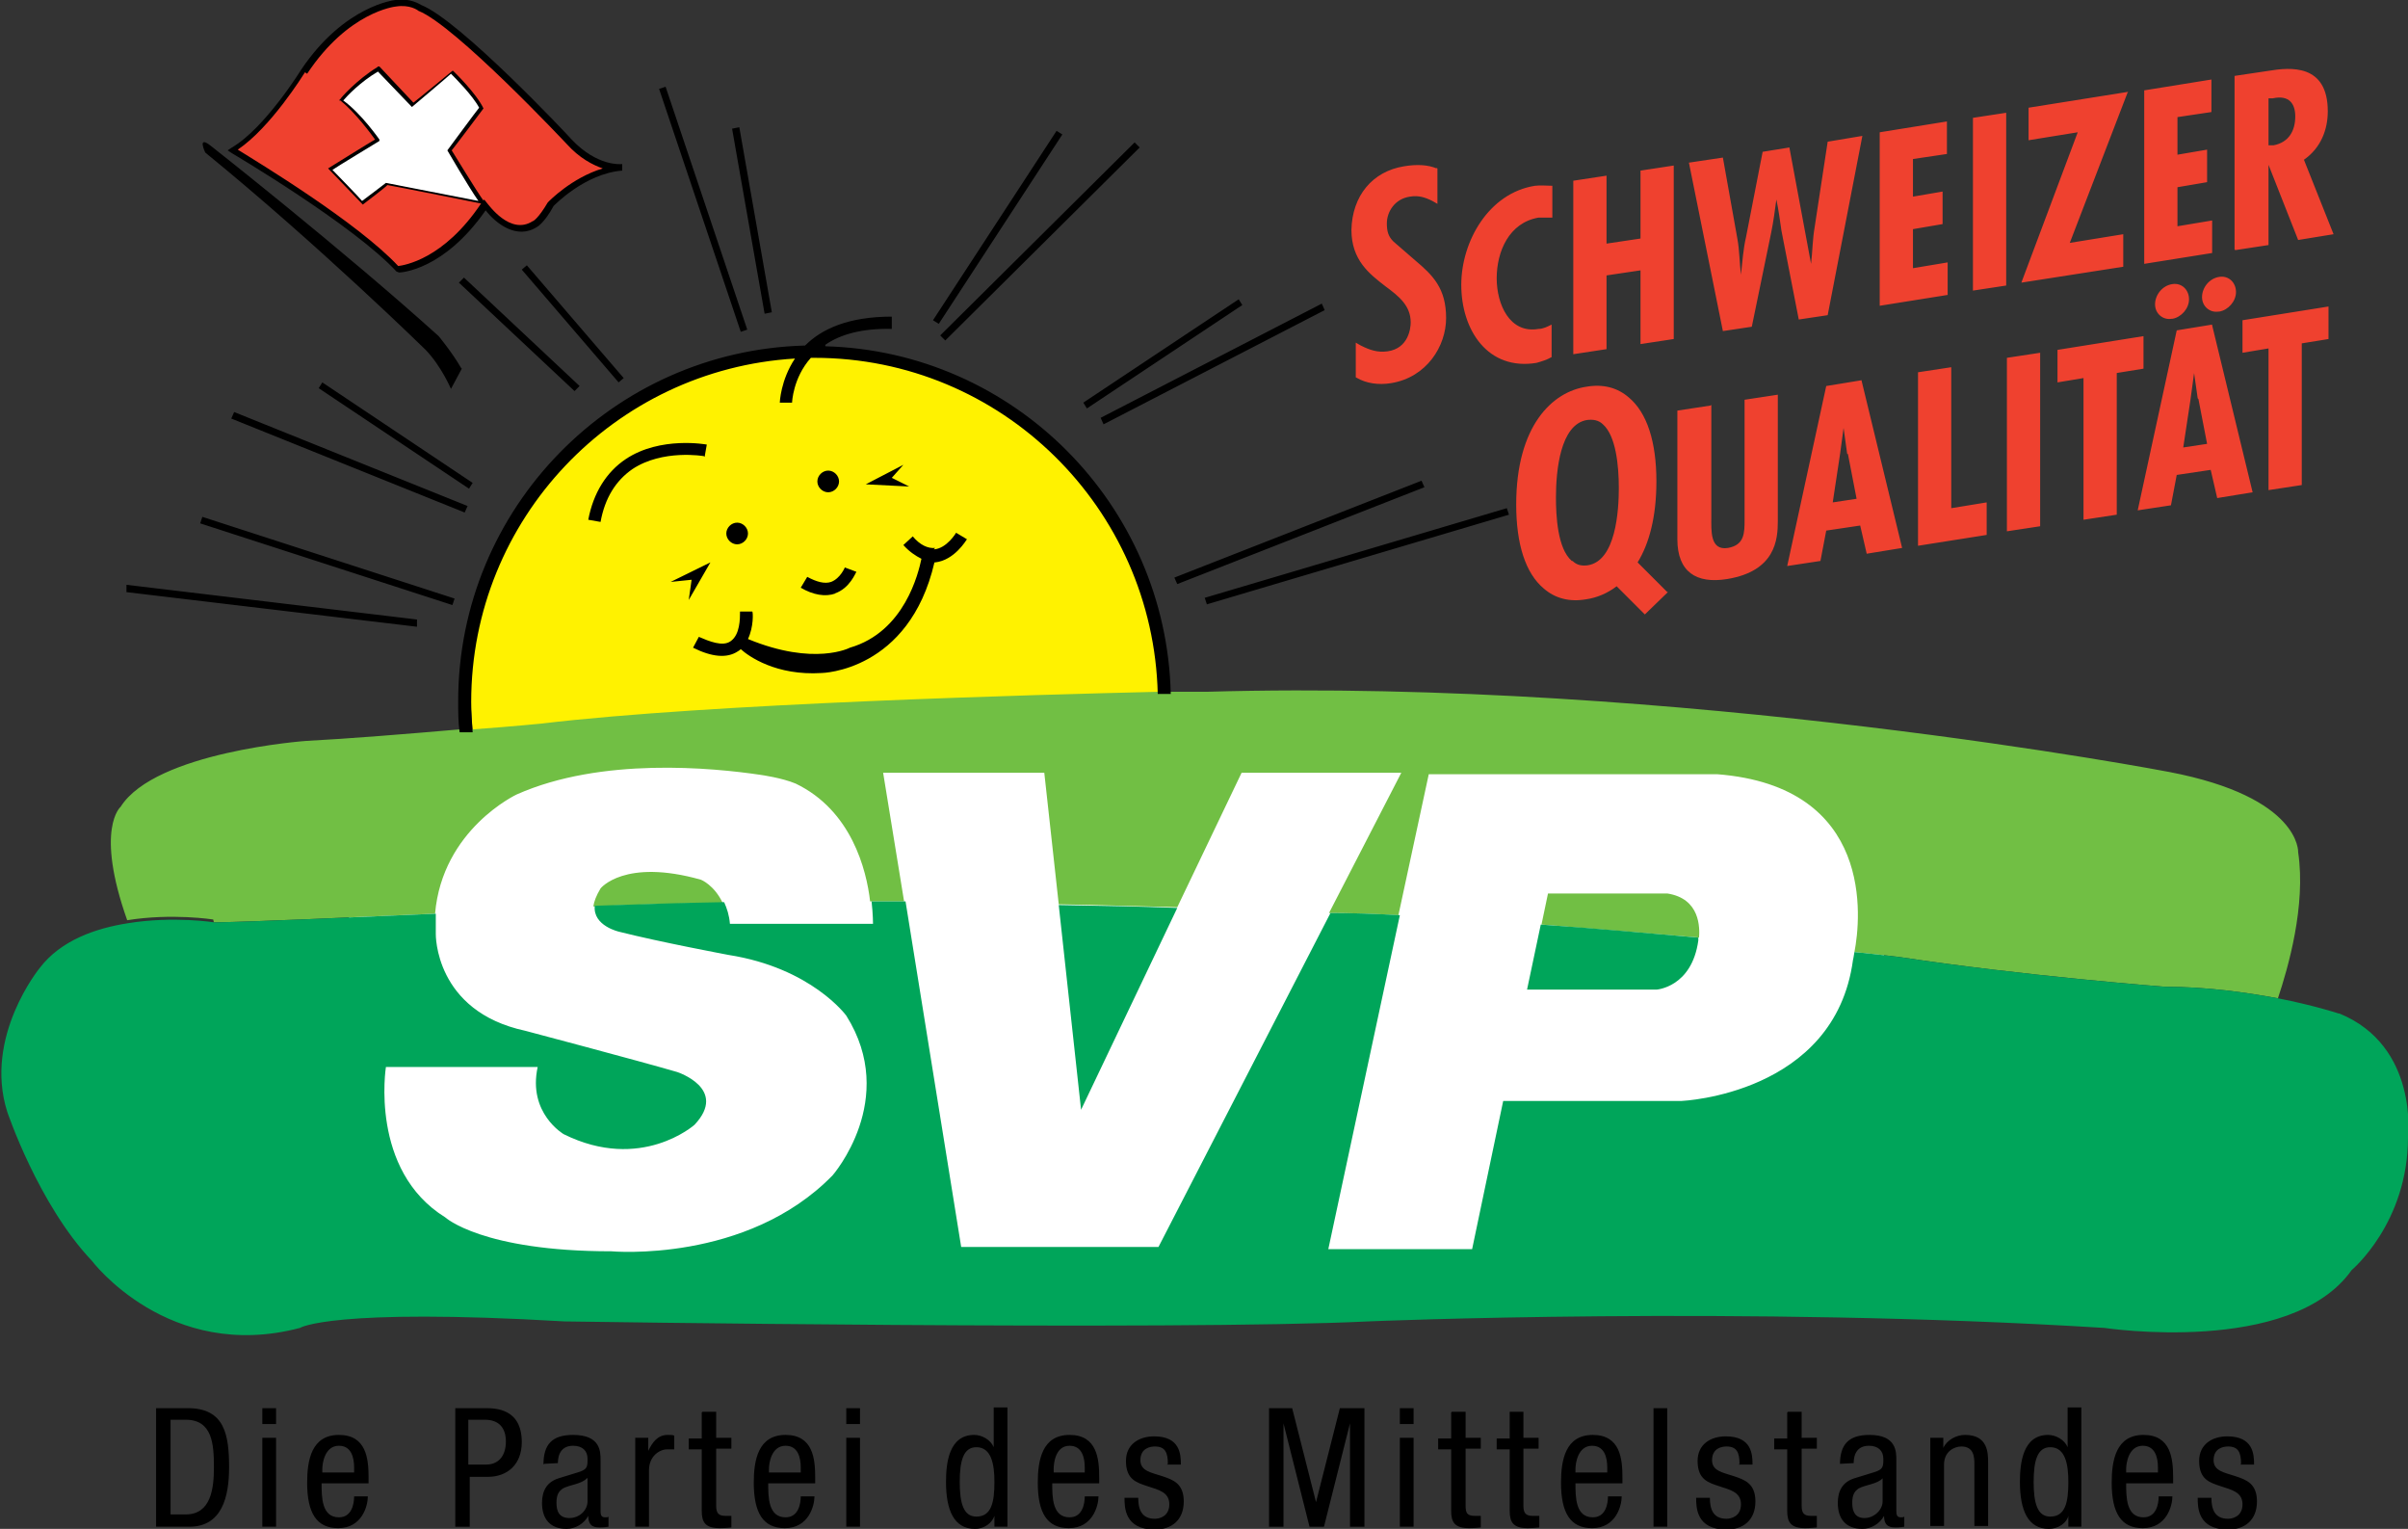 <?xml version="1.0" encoding="UTF-8"?>
<svg id="Ebene_2" data-name="Ebene 2" xmlns="http://www.w3.org/2000/svg" viewBox="0 0 33.32 21.15">
  <rect x="0" y="0" width="33.32" height="21.15" fill="#333333" stroke="none"/>
  <defs>
    <style>
      .cls-1 {
        fill: #71bf44;
      }

      .cls-1, .cls-2, .cls-3, .cls-4, .cls-5, .cls-6 {
        stroke-width: 0px;
      }

      .cls-2 {
        fill: #000;
      }

      .cls-3 {
        fill: #ef412f;
      }

      .cls-4 {
        fill: #00a55a;
      }

      .cls-5 {
        fill: #fff200;
      }

      .cls-6 {
        fill: #fff;
      }
    </style>
  </defs>
  <g id="Layout">
    <g id="layer1">
      <g id="g2043">
        <rect id="_87964736" data-name=" 87964736" class="cls-6" x="4.83" y="10.52" width="21.24" height="7.34"/>
        <path id="_48067712" data-name=" 48067712" class="cls-3" d="M19.88,2.33c-.12-.05-.27-.06-.45-.03-.44.07-.72.41-.73.88,0,.42.25.61.47.78.19.14.35.27.35.5,0,.08-.03.36-.32.4-.14.02-.25-.02-.37-.08l-.07-.04v.48s.02.01.02.01c.12.07.29.1.47.07.49-.08.76-.51.76-.9,0-.41-.18-.59-.43-.8,0,0-.3-.26-.3-.26-.07-.07-.09-.14-.09-.25,0-.16.11-.34.32-.37.12-.02.21.01.31.06l.07.04v-.49s-.02-.01-.02-.01ZM21.46,3.01c-.06,0-.12,0-.17,0-.41.07-.58.47-.58.84,0,.36.18.77.58.7.06,0,.12-.03.18-.06v.45c-.07.04-.14.06-.21.08-.67.11-1.04-.45-1.04-1.08,0-.6.38-1.27,1.02-1.37.08-.01.16,0,.24,0v.44ZM22.23,2.43v.94s.47-.07.47-.07v-.94s.46-.07.46-.07v2.4s-.46.07-.46.07v-1.02s-.47.07-.47.07v1.02s-.46.07-.46.07v-2.4s.46-.07.46-.07ZM23.84,2.18l.2,1.12c.03.16.03.34.05.5h0c.02-.17.03-.35.07-.52l.23-1.18.37-.06.3,1.61h0c.02-.17.02-.34.05-.51l.18-1.18.48-.08-.48,2.48-.4.06-.24-1.23c-.02-.14-.04-.29-.07-.43h0c-.02.15-.04.3-.07.45l-.27,1.31-.4.06-.47-2.33.47-.07ZM26.94,1.68v.45l-.47.07v.52l.41-.07v.45s-.41.07-.41.07v.54s.48-.08.48-.08v.45s-.94.15-.94.15V1.83s.93-.15.93-.15ZM27.76,1.55v2.4s-.46.07-.46.07V1.63s.46-.07.46-.07ZM29.44,1.28l-.8,2.08.74-.12v.45s-1.41.22-1.41.22l.78-2.08-.68.11v-.45s1.38-.22,1.38-.22ZM30.6,1.1v.45s-.47.07-.47.07v.52s.41-.07.41-.07v.45s-.41.07-.41.07v.54l.48-.08v.45s-.94.15-.94.15V1.25s.93-.15.93-.15ZM31.38,2.01h.08c.21-.04.3-.2.3-.4,0-.17-.08-.3-.31-.25h-.06s0,.65,0,.65ZM30.92,3.45V1.05s.47-.07.47-.07c.3-.05.82-.1.82.56,0,.26-.1.51-.33.67l.41,1.03-.49.08-.41-1.04h0s0,1.11,0,1.11l-.46.07ZM23.68,5.6v1.56c0,.18-.02.46.23.42.23-.04.23-.21.23-.39v-1.66s.46-.07.46-.07v1.75c0,.25-.03.69-.7.8-.43.07-.69-.1-.69-.55v-1.78s.46-.07.46-.07ZM3.23,2.09s1.68.99,2.29,1.65c0,0,.62-.01,1.2-.89,0,0,.34.49.68.26,0,0,.09-.04.22-.27,0,0,.44-.47.99-.51,0,0-.35.05-.73-.36,0,0-1.55-1.65-2.07-1.85,0,0-.13-.1-.34-.07,0,0-.67.05-1.27.94,0,0-.5.81-.98,1.09h0ZM32.22,4.24v.45s-.37.06-.37.06v1.96s-.46.07-.46.07v-1.96s-.36.06-.36.06v-.45s1.19-.19,1.19-.19ZM21.75,7.76c-.2-.17-.22-.63-.22-.88,0-.37.06-1.01.43-1.07.08-.01.16,0,.22.06.18.16.22.57.22.88s-.04,1.01-.43,1.07c-.08.01-.15,0-.21-.06ZM23.07,8.19l-.41-.41c.16-.26.26-.63.26-1.12,0-.55-.13-.95-.38-1.16-.16-.14-.36-.19-.59-.15-.47.07-.97.54-.97,1.63,0,.55.13.95.38,1.16.16.14.36.19.59.15.14-.02.29-.08.42-.18l.39.39.32-.31ZM25.56,6.28l-.05-.36h0s-.05.37-.05.37l-.1.66.33-.05-.12-.62ZM25.76,5.27l.56,2.31-.49.08-.09-.39-.47.07-.08.42-.46.07.54-2.49.49-.08ZM27,5.07v1.96s.49-.08.49-.08v.45l-.95.15v-2.4s.46-.07.46-.07ZM28.23,4.88v2.4s-.46.07-.46.07v-2.4s.46-.07.46-.07ZM29.66,4.65v.45l-.37.06v1.96s-.46.07-.46.07v-1.96s-.36.06-.36.06v-.45s1.19-.19,1.19-.19ZM30.7,4.31c-.12.02-.23-.07-.23-.2,0-.13.1-.26.24-.28.13-.02.23.08.23.21,0,.13-.11.25-.23.27ZM30.41,5.51l-.05-.35h0s-.05.37-.05.37l-.1.66.33-.05-.12-.62ZM30.05,4.41c-.12.02-.23-.07-.23-.2,0-.13.1-.26.24-.28.13-.02.23.08.23.21,0,.13-.11.25-.23.27ZM30.61,4.5l.56,2.31-.49.08-.09-.39-.47.07-.08.42-.46.07.54-2.49.49-.08Z"/>
        <path id="_87941760" data-name=" 87941760" class="cls-6" d="M6.67,2.8l-1.32-.26-.34.26-.44-.47.65-.4s-.25-.37-.5-.55c0,0,.23-.26.51-.43l.48.5.54-.45s.31.3.41.5l-.44.59s.34.56.46.73Z"/>
        <path id="_87941160" data-name=" 87941160" class="cls-2" d="M5.22.98s.48.5.48.5c0,0,.51-.43.54-.46.06.06.3.3.39.47-.02.02-.44.59-.44.59h0s.29.5.43.7c-.1-.02-1.28-.25-1.28-.25,0,0-.3.23-.33.25-.02-.03-.38-.4-.41-.43.04-.03.65-.4.65-.4v-.02s-.25-.36-.5-.54c.05-.06.24-.26.48-.4ZM5.22.93c-.28.17-.51.43-.51.44l-.02.02h.02c.21.17.43.47.48.54-.04.02-.65.4-.65.4l.48.5s.33-.25.34-.27c.02,0,1.37.27,1.37.27l-.03-.04c-.11-.15-.41-.65-.45-.71.02-.02.44-.58.44-.58h0c-.1-.21-.4-.5-.42-.52h-.01s-.51.42-.54.44c-.03-.03-.47-.5-.47-.5h-.02Z"/>
        <path id="_87939096" data-name=" 87939096" class="cls-5" d="M6.54,10.12c.55-.05.95-.08.95-.08,2.35-.28,6.86-.4,8.54-.44-.19-6.69-10.11-5.98-9.49.52Z"/>
        <path id="_87934576" data-name=" 87934576" class="cls-1" d="M2.96,12.76c.58-.01,1.91-.07,3.06-.12.1-1.17,1.13-1.65,1.13-1.65,1.17-.52,2.71-.37,3.38-.27h0s.29.04.48.12c.77.37.98,1.19,1.03,1.63.16,0,.31,0,.47,0l-.29-1.78h2.23l.2,1.82c.6.01,1.16.03,1.64.04l.89-1.86h2.21l-1,1.94c.28,0,.61.01.96.03l.42-1.95h3.99c2.18.17,1.99,2,1.9,2.46.39.04.63.07.63.07,1.71.26,3.66.41,3.66.41.59,0,1.14.08,1.57.16.14-.42.39-1.28.28-2.02,0,0,.04-.76-1.78-1.11,0,0-6.76-1.3-13.33-1.11,0,0-.18,0-.48,0-.03,0-.06,0-.09,0-.03,0-.06,0-.09,0-1.68.04-6.19.16-8.54.44,0,0-.4.04-.95.08-.03,0-.06,0-.09,0-.03,0-.06,0-.09,0-.69.06-1.55.13-2.13.16,0,0-2.08.15-2.56.91,0,0-.36.3.09,1.57.62-.1,1.19-.01,1.19-.01ZM23.07,12.36h-1.65l-.09.43c.74.06,1.49.12,2.18.18.01-.13.02-.54-.44-.61ZM9.7,12.17c-1.06-.3-1.39.12-1.39.12-.06.1-.09.18-.1.25.57-.03,1.17-.04,1.79-.05-.12-.25-.3-.32-.3-.32Z"/>
        <path id="_47261536" data-name=" 47261536" class="cls-4" d="M32.36,14.02s-.33-.11-.84-.21c-.43-.08-.98-.16-1.57-.16,0,0-1.95-.15-3.66-.41,0,0-.23-.03-.63-.07-.01.07-.02.11-.02.11-.25,1.86-2.37,1.95-2.37,1.95h-2.47l-.43,2.05h-1.99l.99-4.62c-.35-.02-.67-.03-.96-.03l-2.38,4.62h-2.73l-.77-4.78c-.16,0-.31,0-.47,0,.02.18.02.31.02.31h-1.98c-.01-.12-.04-.21-.08-.3-.62.01-1.22.03-1.79.05-.03.28.34.36.34.36.55.14,1.51.32,1.51.32,1.15.18,1.63.84,1.63.84.73,1.16-.19,2.21-.19,2.21-1.19,1.22-3.06,1.05-3.06,1.05-1.79,0-2.3-.47-2.3-.47-1.05-.65-.82-2.08-.82-2.08h2.1c-.14.64.36.93.36.93,1.07.53,1.81-.13,1.81-.13.47-.5-.24-.73-.24-.73-.55-.16-2.1-.57-2.1-.57-1.26-.27-1.24-1.34-1.24-1.34,0-.1,0-.19,0-.28-1.16.05-2.48.11-3.06.12,0,0-.57-.09-1.19.01-.46.07-.94.24-1.23.62,0,0-.78.95-.45,1.99,0,0,.43,1.28,1.17,2.06,0,0,1.06,1.41,2.88.93,0,0,.43-.28,3.66-.09,0,0,8.48.13,11.12,0,0,0,5.18-.22,10.19.09,0,0,2.58.39,3.42-.8,0,0,.78-.65.78-1.84,0,0,.15-1.26-.95-1.71ZM23.5,13.01s0-.02,0-.04c-.69-.06-1.44-.13-2.18-.18l-.19.9h1.79s.49-.03.58-.68ZM14.96,15.35l1.33-2.79c-.49-.02-1.04-.03-1.64-.04l.31,2.84Z"/>
        <path id="_87798232" data-name=" 87798232" class="cls-2" d="M31.01,20.25c0-.16-.04-.24-.18-.24-.06,0-.2.02-.2.19,0,.15.15.17.3.22.15.05.3.1.3.35,0,.26-.17.39-.4.39-.42,0-.42-.31-.42-.44h.19c0,.15.04.29.23.29.06,0,.2-.03.2-.2s-.15-.2-.3-.25c-.15-.05-.3-.09-.3-.35,0-.23.18-.34.39-.34.36,0,.37.25.37.39h-.19ZM29.42,20.52c0,.19,0,.47.24.47.18,0,.21-.19.21-.29h.19c0,.13-.08.44-.41.44-.3,0-.43-.21-.43-.63,0-.31.06-.66.44-.66s.41.33.41.59v.08h-.65ZM29.86,20.37v-.07c0-.14-.04-.3-.21-.3-.2,0-.23.25-.23.32v.05h.44ZM28.8,21.12h-.18v-.15h0c-.02.09-.13.18-.27.18-.29,0-.4-.26-.4-.65,0-.26.04-.65.39-.65.11,0,.23.07.27.17h0v-.55h.19v1.64ZM28.37,20.98c.21,0,.25-.2.25-.48,0-.24-.04-.48-.25-.48-.18,0-.23.19-.23.48s.05.48.23.48ZM26.71,19.89h.18v.14h0c.05-.11.18-.18.3-.18.32,0,.32.25.32.39v.87h-.19v-.85c0-.09,0-.25-.18-.25-.1,0-.24.07-.24.25v.85h-.19v-1.23ZM25.46,20.26c0-.28.12-.41.41-.41.37,0,.37.23.37.35v.69c0,.05,0,.1.06.1.03,0,.04,0,.05-.01v.14s-.06.01-.11.01c-.07,0-.17,0-.17-.16h0c-.06.11-.18.18-.3.18-.23,0-.34-.14-.34-.36,0-.17.07-.29.23-.34l.26-.08c.14-.04.14-.08.14-.19,0-.11-.07-.18-.2-.18-.21,0-.21.2-.21.24h0s-.19.01-.19.01ZM26.05,20.45c-.07.08-.24.09-.33.14-.06.04-.09.09-.09.2,0,.12.04.21.17.21s.25-.11.25-.23v-.32ZM24.74,19.53h.19v.36h.21v.15h-.21v.79c0,.1.03.14.13.14.04,0,.06,0,.08,0v.16s-.08.01-.16.01c-.2,0-.25-.08-.25-.24v-.85h-.18v-.15h.18v-.36ZM24.07,20.25c0-.16-.04-.24-.18-.24-.06,0-.2.02-.2.19,0,.15.15.17.3.22.15.05.3.1.3.35,0,.26-.17.39-.4.39-.42,0-.42-.31-.42-.44h.19c0,.15.04.29.23.29.06,0,.2-.03.2-.2s-.15-.2-.3-.25c-.15-.05-.3-.09-.3-.35,0-.23.18-.34.39-.34.36,0,.37.25.37.39h-.19ZM22.88,21.12h.19v-1.64h-.19v1.64ZM21.8,20.52c0,.19,0,.47.24.47.18,0,.21-.19.21-.29h.19c0,.13-.08.44-.41.44-.3,0-.43-.21-.43-.63,0-.31.06-.66.44-.66s.41.33.41.59v.08h-.65ZM22.24,20.37v-.07c0-.14-.04-.3-.21-.3-.2,0-.23.25-.23.32v.05h.44ZM20.89,19.53h.19v.36h.21v.15h-.21v.79c0,.1.03.14.13.14.04,0,.06,0,.09,0v.16s-.08.01-.16.01c-.2,0-.25-.08-.25-.24v-.85h-.18v-.15h.18v-.36ZM20.09,19.53h.19v.36h.21v.15h-.21v.79c0,.1.02.14.13.14.04,0,.06,0,.08,0v.16s-.08.01-.16.01c-.2,0-.25-.08-.25-.24v-.85h-.18v-.15h.18v-.36ZM19.37,19.48h.19v.22h-.19v-.22ZM19.37,19.89h.19v1.23h-.19v-1.23ZM17.54,19.48h.34l.33,1.3h0l.33-1.3h.34v1.64h-.2v-1.43h0l-.36,1.43h-.2l-.36-1.43h0v1.43h-.2v-1.64ZM16.16,20.25c0-.16-.04-.24-.18-.24-.06,0-.2.02-.2.19,0,.15.15.17.3.22.15.05.3.1.3.35,0,.26-.17.39-.4.39-.42,0-.42-.31-.42-.44h.19c0,.15.04.29.23.29.06,0,.2-.03.2-.2s-.15-.2-.3-.25c-.15-.05-.3-.09-.3-.35,0-.23.18-.34.39-.34.36,0,.37.25.37.39h-.19ZM14.56,20.52c0,.19,0,.47.24.47.18,0,.21-.19.21-.29h.19c0,.13-.08.44-.41.44-.3,0-.43-.21-.43-.63,0-.31.06-.66.44-.66s.41.33.41.59v.08h-.65ZM15.01,20.37v-.07c0-.14-.04-.3-.21-.3-.2,0-.22.25-.22.32v.05h.44ZM13.94,21.12h-.18v-.15h0c-.03.09-.13.18-.27.18-.29,0-.4-.26-.4-.65,0-.26.04-.65.39-.65.11,0,.23.07.27.17h0v-.55h.19v1.64ZM13.51,20.98c.21,0,.25-.2.25-.48,0-.24-.04-.48-.25-.48-.18,0-.23.19-.23.48s.05.48.23.48ZM11.71,19.48h.19v.22h-.19v-.22ZM11.71,19.89h.19v1.23h-.19v-1.23ZM10.63,20.52c0,.19,0,.47.24.47.18,0,.21-.19.21-.29h.19c0,.13-.08.44-.41.44-.3,0-.43-.21-.43-.63,0-.31.06-.66.44-.66s.41.33.41.59v.08h-.65ZM11.08,20.37v-.07c0-.14-.04-.3-.21-.3-.2,0-.23.25-.23.32v.05h.44ZM9.72,19.53h.19v.36h.21v.15h-.21v.79c0,.1.03.14.13.14.04,0,.06,0,.08,0v.16s-.08.01-.16.01c-.2,0-.25-.08-.25-.24v-.85h-.18v-.15h.18v-.36ZM8.78,19.89h.19v.18h0c.06-.12.13-.22.27-.22.04,0,.07,0,.09.01v.19s-.04,0-.1,0c-.1,0-.25.09-.25.29v.78h-.19v-1.23ZM7.52,20.26c0-.28.12-.41.41-.41.38,0,.38.23.38.35v.69c0,.05,0,.1.06.1.03,0,.04,0,.05-.01v.14s-.06.01-.11.01c-.07,0-.17,0-.17-.16h0c-.06.11-.18.18-.3.18-.23,0-.34-.14-.34-.36,0-.17.07-.29.23-.34l.26-.08c.14-.04.14-.08.14-.19,0-.11-.07-.18-.2-.18-.21,0-.21.2-.21.24h0s-.19.01-.19.01ZM8.12,20.45c-.07.08-.24.09-.33.14-.06.04-.09.09-.09.2,0,.12.04.21.18.21s.25-.11.25-.23v-.32ZM6.29,19.48h.42c.14,0,.51,0,.51.47,0,.31-.2.48-.47.48h-.25v.69h-.2v-1.64ZM6.49,20.26h.24c.15,0,.27-.1.27-.32,0-.18-.09-.3-.29-.3h-.23v.62ZM4.45,20.52c0,.19,0,.47.24.47.18,0,.21-.19.21-.29h.19c0,.13-.08.44-.41.44-.3,0-.43-.21-.43-.63,0-.31.06-.66.44-.66s.41.33.41.59v.08h-.65ZM4.9,20.37v-.07c0-.14-.04-.3-.21-.3-.2,0-.23.25-.23.32v.05h.44ZM3.63,19.48h.19v.22h-.19v-.22ZM3.63,19.89h.19v1.23h-.19v-1.23ZM2.16,19.48h.44c.51,0,.57.37.57.82,0,.41-.1.82-.55.82h-.46v-1.64ZM2.36,20.95h.21c.35,0,.39-.36.39-.65,0-.32-.02-.66-.39-.66h-.21v1.31ZM1.74,8.19l4.03.48v-.1s-4.02-.48-4.02-.48v.1ZM9.12,1.23l1.13,3.36.09-.03-1.13-3.36-.09.03ZM3.2,5.79l3.23,1.3.04-.09-3.23-1.3-.04.09ZM2.77,7.24l3.49,1.13.03-.09-3.49-1.13-.03.09ZM4.41,5.37l2.08,1.39.05-.08-2.08-1.39-.05.08ZM16.67,8.27l.03.09,4.18-1.24-.03-.09-4.18,1.24ZM7.22,3.73l1.34,1.56.07-.06-1.34-1.56-.07.06ZM6.35,3.91l1.6,1.5.07-.07-1.6-1.5-.07.07ZM13.01,4.64l.07.07,2.69-2.67-.07-.07-2.69,2.67ZM10.13,1.78l.45,2.56.1-.02-.45-2.56-.1.02ZM6.39,5.1l-.15.28s-.13-.31-.35-.54c0,0-1.48-1.45-3.05-2.73,0,0-.12-.25.08-.09,0,0,1.82,1.43,3.15,2.63,0,0,.19.23.31.44ZM4.25,1.02C4.82.16,5.47.09,5.48.09c.19-.03.3.05.31.06h0s0,0,0,0c.51.2,2.04,1.83,2.05,1.84.18.2.36.29.5.34-.43.13-.74.45-.76.47-.13.22-.2.26-.21.26-.31.2-.61-.23-.63-.25l-.04-.05-.04.05c-.52.78-1.07.86-1.15.87-.56-.6-1.93-1.43-2.22-1.61.46-.31.91-1.04.93-1.07h0ZM5.47,0s-.7.07-1.3.96c0,0-.5.81-.96,1.08l-.06.04.06.04s1.68.99,2.28,1.64h.01s.02.01.02.01c.03,0,.62-.03,1.2-.86.14.18.43.41.71.23,0,0,.1-.05.23-.29,0,0,.43-.45.95-.49,0,0,0,0,0,0v-.09s-.01,0-.01,0c0,0-.33.04-.69-.34-.06-.07-1.55-1.65-2.08-1.86-.02-.01-.15-.1-.36-.07h0ZM15.23,5.78l.04.09,3.06-1.58-.04-.09-3.06,1.58ZM14.99,5.57l.05.08,2.15-1.43-.05-.08-2.15,1.43ZM12.91,4.43l.08.05,1.71-2.62-.08-.05-1.71,2.62ZM16.25,7.99l.04.09,3.42-1.34-.04-.09-3.42,1.34ZM11.42,4.77c.2-.14.5-.23.92-.22v-.17c-.6,0-.97.17-1.2.4-2.66.07-4.8,2.25-4.8,4.92,0,.15,0,.29.02.43.03,0,.06,0,.09,0,.03,0,.06,0,.09,0-.01-.14-.02-.28-.02-.42,0-2.53,1.98-4.6,4.48-4.75-.2.3-.21.61-.21.61h.17s.01-.34.26-.62c.02,0,.04,0,.05,0,2.59,0,4.69,2.08,4.75,4.65.03,0,.06,0,.09,0,.03,0,.06,0,.09,0-.06-2.62-2.17-4.74-4.78-4.81ZM9.75,6.32l.03-.17s-.64-.12-1.12.2c-.27.18-.45.47-.52.84l.17.03c.06-.33.21-.57.44-.73.42-.28.99-.18.99-.18ZM11.55,8.21c.21-.07.29-.29.3-.3l-.16-.06s-.06.15-.19.2c-.09.03-.2,0-.33-.07l-.09.15c.17.1.34.13.48.08ZM12.94,7.58c-.1.01-.21-.04-.31-.16l-.13.12c.08.09.17.15.25.19-.04.19-.23,1.01-.99,1.23,0,0-.49.26-1.41-.12.08-.17.07-.37.06-.38h-.17c0,.1,0,.32-.13.41-.11.08-.3,0-.44-.06l-.08.15c.26.13.47.15.62.05.02-.01.03-.02.04-.03.11.1.49.37,1.12.33,0,0,1.21-.02,1.56-1.53,0,0,0,0,.01,0,.27-.03.43-.31.44-.32l-.15-.09s-.13.22-.31.23ZM12.34,6.61l.16-.18-.52.27.6.03-.24-.12ZM9.83,7.78l-.55.27.29-.03-.04.28.3-.52ZM10.2,7.53c.08,0,.15-.07.15-.15s-.07-.15-.15-.15-.15.07-.15.15.07.15.15.15ZM11.46,6.81c.08,0,.15-.07.15-.15s-.07-.15-.15-.15-.15.07-.15.15.07.15.15.15Z"/>
      </g>
    </g>
  </g>
</svg>